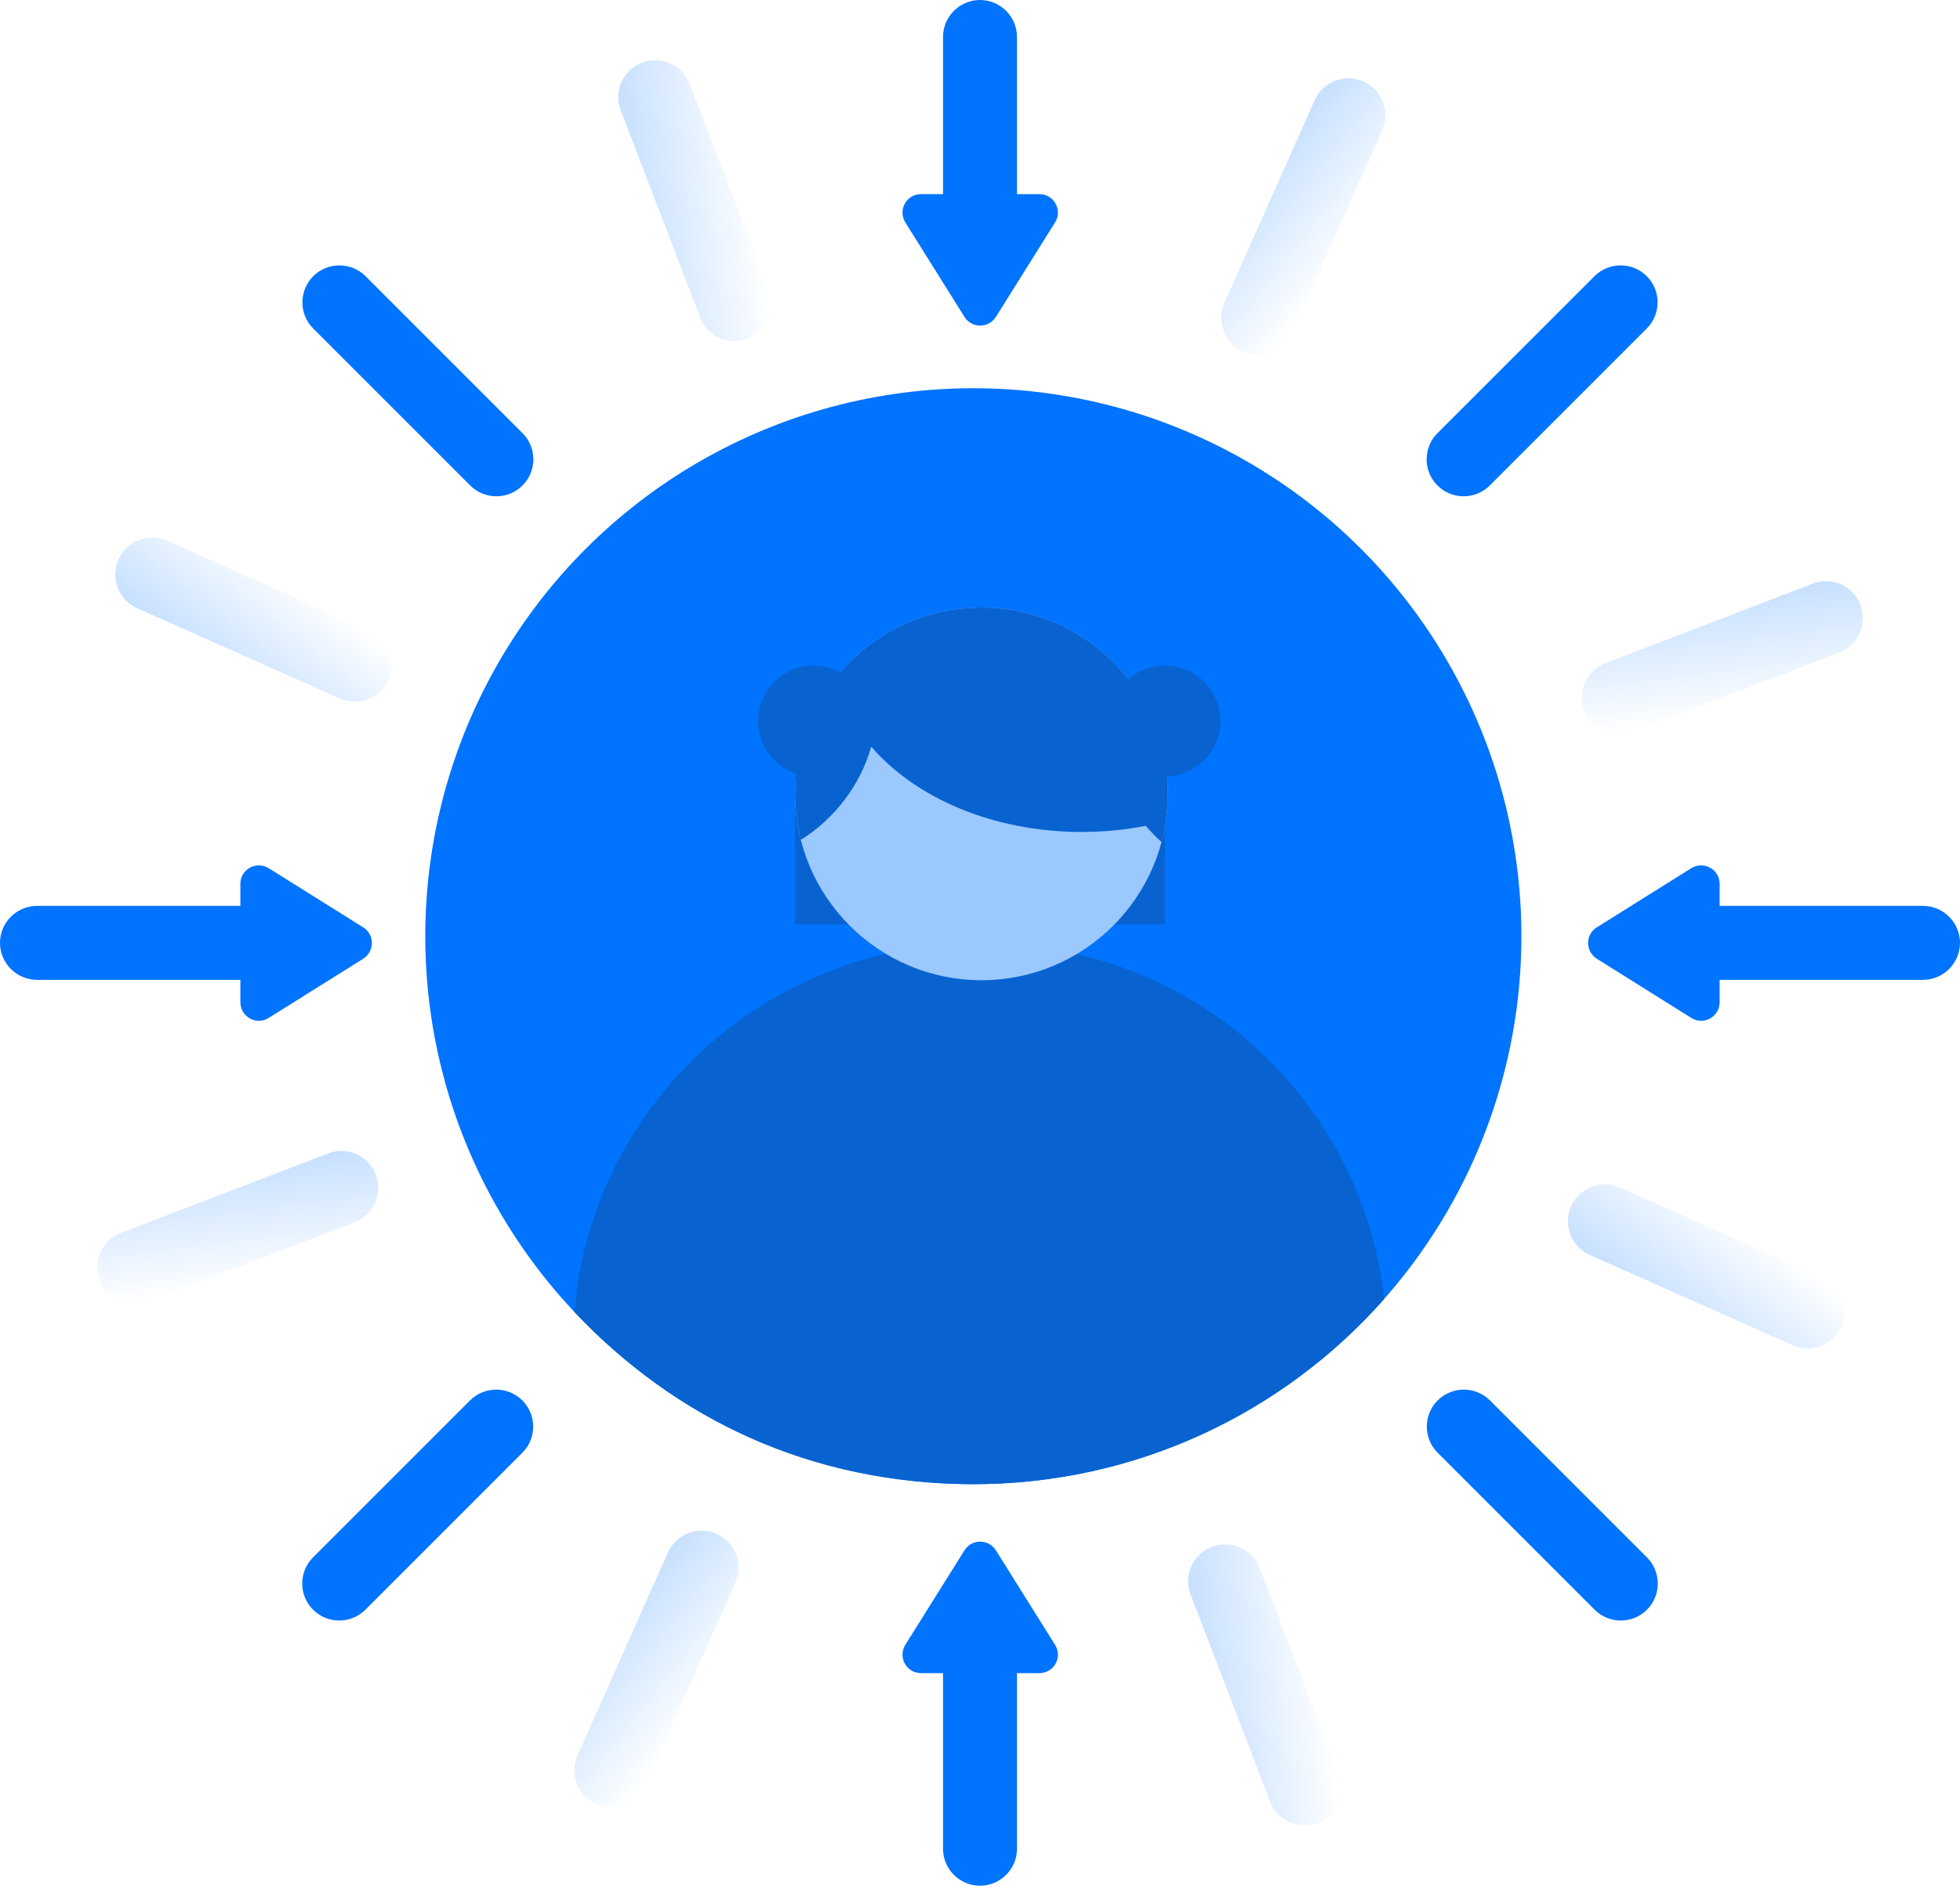 <svg xmlns="http://www.w3.org/2000/svg" xmlns:xlink="http://www.w3.org/1999/xlink" id="Layer_1" data-name="Layer 1" viewBox="0 0 106 102"><defs><style>      .cls-1 {        fill: url(#linear-gradient-2);      }      .cls-2 {        fill: #9ac8ff;      }      .cls-3 {        fill: url(#linear-gradient-4);      }      .cls-4 {        fill: url(#linear-gradient-3);      }      .cls-5 {        fill: url(#linear-gradient-5);      }      .cls-6 {        fill: #0073ff;      }      .cls-7 {        fill: url(#linear-gradient-8);      }      .cls-8 {        fill: url(#linear-gradient-7);      }      .cls-9 {        fill: url(#linear-gradient-6);      }      .cls-10, .cls-11 {        fill: #0863d1;      }      .cls-11 {        fill-rule: evenodd;      }      .cls-12 {        fill: url(#linear-gradient);      }    </style><linearGradient id="linear-gradient" x1="289.26" y1="-226.96" x2="296.09" y2="-228.67" gradientTransform="translate(-104.39 -315.58) rotate(24) scale(1 -1)" gradientUnits="userSpaceOnUse"><stop offset="0" stop-color="#0073ff" stop-opacity=".23"></stop><stop offset="1" stop-color="#0073ff" stop-opacity="0"></stop></linearGradient><linearGradient id="linear-gradient-2" x1="254.28" y1="-305.53" x2="261.11" y2="-307.23" gradientTransform="translate(-75.46 -294.56) rotate(24) scale(1 -1)" gradientUnits="userSpaceOnUse"><stop offset="0" stop-color="#0073ff" stop-opacity=".23"></stop><stop offset="1" stop-color="#0073ff" stop-opacity="0"></stop></linearGradient><linearGradient id="linear-gradient-3" x1="-308.3" y1="293.86" x2="-301.47" y2="292.15" gradientTransform="translate(405.26 -125.67) rotate(-66) scale(1 -1)" gradientUnits="userSpaceOnUse"><stop offset="0" stop-color="#0073ff" stop-opacity=".23"></stop><stop offset="1" stop-color="#0073ff" stop-opacity="0"></stop></linearGradient><linearGradient id="linear-gradient-4" x1="-229.74" y1="258.88" x2="-222.91" y2="257.17" gradientTransform="translate(419.92 -33.15) rotate(-66) scale(1 -1)" gradientUnits="userSpaceOnUse"><stop offset="0" stop-color="#0073ff" stop-opacity=".23"></stop><stop offset="1" stop-color="#0073ff" stop-opacity="0"></stop></linearGradient><linearGradient id="linear-gradient-5" x1="701.91" y1="-102.37" x2="708.75" y2="-104.07" gradientTransform="translate(-63.29 -660.1) rotate(69) scale(1 -1)" gradientUnits="userSpaceOnUse"><stop offset="0" stop-color="#0073ff" stop-opacity=".23"></stop><stop offset="1" stop-color="#0073ff" stop-opacity="0"></stop></linearGradient><linearGradient id="linear-gradient-6" x1="621.63" y1="-133.19" x2="628.46" y2="-134.89" gradientTransform="translate(-86.03 -565.37) rotate(69) scale(1 -1)" gradientUnits="userSpaceOnUse"><stop offset="0" stop-color="#0073ff" stop-opacity=".23"></stop><stop offset="1" stop-color="#0073ff" stop-opacity="0"></stop></linearGradient><linearGradient id="linear-gradient-7" x1="-129.19" y1="-62.84" x2="-122.35" y2="-64.55" gradientTransform="translate(131.97 -93.65) rotate(-21) scale(1 -1)" gradientUnits="userSpaceOnUse"><stop offset="0" stop-color="#0073ff" stop-opacity=".23"></stop><stop offset="1" stop-color="#0073ff" stop-opacity="0"></stop></linearGradient><linearGradient id="linear-gradient-8" x1="-98.37" y1="-143.13" x2="-91.53" y2="-144.84" gradientTransform="translate(105.24 -77.28) rotate(-21) scale(1 -1)" gradientUnits="userSpaceOnUse"><stop offset="0" stop-color="#0073ff" stop-opacity=".23"></stop><stop offset="1" stop-color="#0073ff" stop-opacity="0"></stop></linearGradient></defs><circle class="cls-6" cx="52.64" cy="50.64" r="29.64"></circle><rect class="cls-10" x="43" y="41" width="20" height="9"></rect><path class="cls-11" d="M31.07,70.97c.89-11.18,10.37-19.97,21.93-19.97s20.63,8.43,21.86,19.26c-5.43,6.15-13.37,10.02-22.22,10.02s-16.17-3.58-21.57-9.31Z"></path><circle class="cls-2" cx="53.08" cy="42.94" r="10.08"></circle><path class="cls-11" d="M58.5,45c1.19,0,2.35-.11,3.46-.33.27.31.55.6.86.88.22-.83.34-1.71.34-2.61,0-5.57-4.51-10.08-10.08-10.08s-10.08,4.51-10.08,10.08c0,.86.11,1.69.31,2.49,1.82-1.14,3.2-2.93,3.81-5.04,2.4,2.78,6.6,4.61,11.38,4.61Z"></path><circle class="cls-10" cx="44" cy="39" r="3"></circle><circle class="cls-10" cx="63" cy="39" r="3"></circle><path class="cls-6" d="M53,0h0c1.1,0,2,.9,2,2v12c0,1.1-.9,2-2,2h0c-1.1,0-2-.9-2-2V2c0-1.1.9-2,2-2Z"></path><path class="cls-6" d="M53,86h0c1.1,0,2,.9,2,2v12c0,1.1-.9,2-2,2h0c-1.1,0-2-.9-2-2v-12c0-1.1.9-2,2-2Z"></path><path class="cls-6" d="M0,51h0c0-1.1.9-2,2-2h14c1.1,0,2,.9,2,2h0c0,1.1-.9,2-2,2H2c-1.1,0-2-.9-2-2Z"></path><path class="cls-6" d="M88,51h0c0-1.1.9-2,2-2h14c1.1,0,2,.9,2,2h0c0,1.1-.9,2-2,2h-14c-1.1,0-2-.9-2-2Z"></path><path class="cls-6" d="M89.06,14.94h0c.78.78.78,2.05,0,2.83l-8.49,8.49c-.78.78-2.05.78-2.83,0h0c-.78-.78-.78-2.05,0-2.83l8.49-8.49c.78-.78,2.05-.78,2.83,0Z"></path><path class="cls-6" d="M28.25,75.75h0c.78.78.78,2.05,0,2.83l-8.49,8.49c-.78.78-2.05.78-2.83,0h0c-.78-.78-.78-2.05,0-2.83l8.49-8.49c.78-.78,2.05-.78,2.83,0Z"></path><path class="cls-6" d="M16.94,14.94h0c.78-.78,2.05-.78,2.83,0l8.49,8.49c.78.78.78,2.05,0,2.83h0c-.78.78-2.05.78-2.83,0l-8.49-8.49c-.78-.78-.78-2.05,0-2.83Z"></path><path class="cls-6" d="M77.75,75.75h0c.78-.78,2.05-.78,2.83,0l8.49,8.49c.78.78.78,2.05,0,2.83h0c-.78.78-2.05.78-2.83,0l-8.49-8.49c-.78-.78-.78-2.05,0-2.83Z"></path><path class="cls-12" d="M73.74,4.41h0c1.01.45,1.46,1.63,1.01,2.64l-4.88,10.96c-.45,1.01-1.63,1.46-2.64,1.01h0c-1.01-.45-1.46-1.63-1.01-2.64l4.88-10.96c.45-1.01,1.63-1.46,2.64-1.01Z"></path><path class="cls-1" d="M38.76,82.97h0c1.01.45,1.46,1.63,1.01,2.64l-4.88,10.96c-.45,1.01-1.63,1.46-2.64,1.01h0c-1.01-.45-1.46-1.63-1.01-2.64l4.88-10.96c.45-1.01,1.63-1.46,2.64-1.01Z"></path><path class="cls-4" d="M6.41,30.26h0c.45-1.01,1.63-1.46,2.64-1.01l10.96,4.88c1.01.45,1.46,1.63,1.01,2.64h0c-.45,1.01-1.63,1.46-2.64,1.01l-10.96-4.88c-1.01-.45-1.46-1.63-1.01-2.64Z"></path><path class="cls-3" d="M84.97,65.24h0c.45-1.01,1.63-1.46,2.64-1.01l10.96,4.88c1.01.45,1.46,1.63,1.01,2.64h0c-.45,1.01-1.63,1.46-2.64,1.01l-10.96-4.88c-1.01-.45-1.46-1.63-1.01-2.64Z"></path><path class="cls-5" d="M100.61,32.72h0c.4,1.03-.12,2.19-1.15,2.58l-11.2,4.3c-1.03.4-2.19-.12-2.58-1.15h0c-.4-1.03.12-2.19,1.15-2.58l11.2-4.3c1.03-.4,2.19.12,2.58,1.15Z"></path><path class="cls-9" d="M20.32,63.54h0c.4,1.03-.12,2.19-1.15,2.58l-11.2,4.3c-1.03.4-2.19-.12-2.58-1.15h0c-.4-1.03.12-2.19,1.15-2.58l11.2-4.3c1.03-.4,2.19.12,2.58,1.15Z"></path><path class="cls-8" d="M34.72,3.39h0c1.03-.4,2.19.12,2.58,1.15l4.3,11.2c.4,1.03-.12,2.19-1.15,2.58h0c-1.03.4-2.19-.12-2.58-1.15l-4.3-11.2c-.4-1.03.12-2.19,1.15-2.58Z"></path><path class="cls-7" d="M65.54,83.67h0c1.03-.4,2.19.12,2.58,1.15l4.3,11.2c.4,1.03-.12,2.19-1.15,2.58h0c-1.03.4-2.19-.12-2.58-1.15l-4.3-11.2c-.4-1.03.12-2.19,1.15-2.58Z"></path><path class="cls-6" d="M93,54.2v-6.39c0-.79-.86-1.26-1.53-.85l-5.11,3.2c-.63.39-.63,1.3,0,1.7l5.11,3.2c.67.42,1.53-.06,1.53-.85Z"></path><path class="cls-6" d="M13,54.2v-6.39c0-.79.86-1.26,1.53-.85l5.11,3.2c.63.39.63,1.3,0,1.7l-5.11,3.2c-.67.42-1.53-.06-1.53-.85Z"></path><path class="cls-6" d="M56.2,10.5h-6.39c-.79,0-1.26.86-.85,1.53l3.2,5.11c.39.63,1.3.63,1.7,0l3.2-5.11c.42-.67-.06-1.53-.85-1.53Z"></path><path class="cls-6" d="M56.2,90.5h-6.39c-.79,0-1.26-.86-.85-1.53l3.2-5.11c.39-.63,1.3-.63,1.7,0l3.2,5.11c.42.67-.06,1.53-.85,1.53Z"></path></svg>